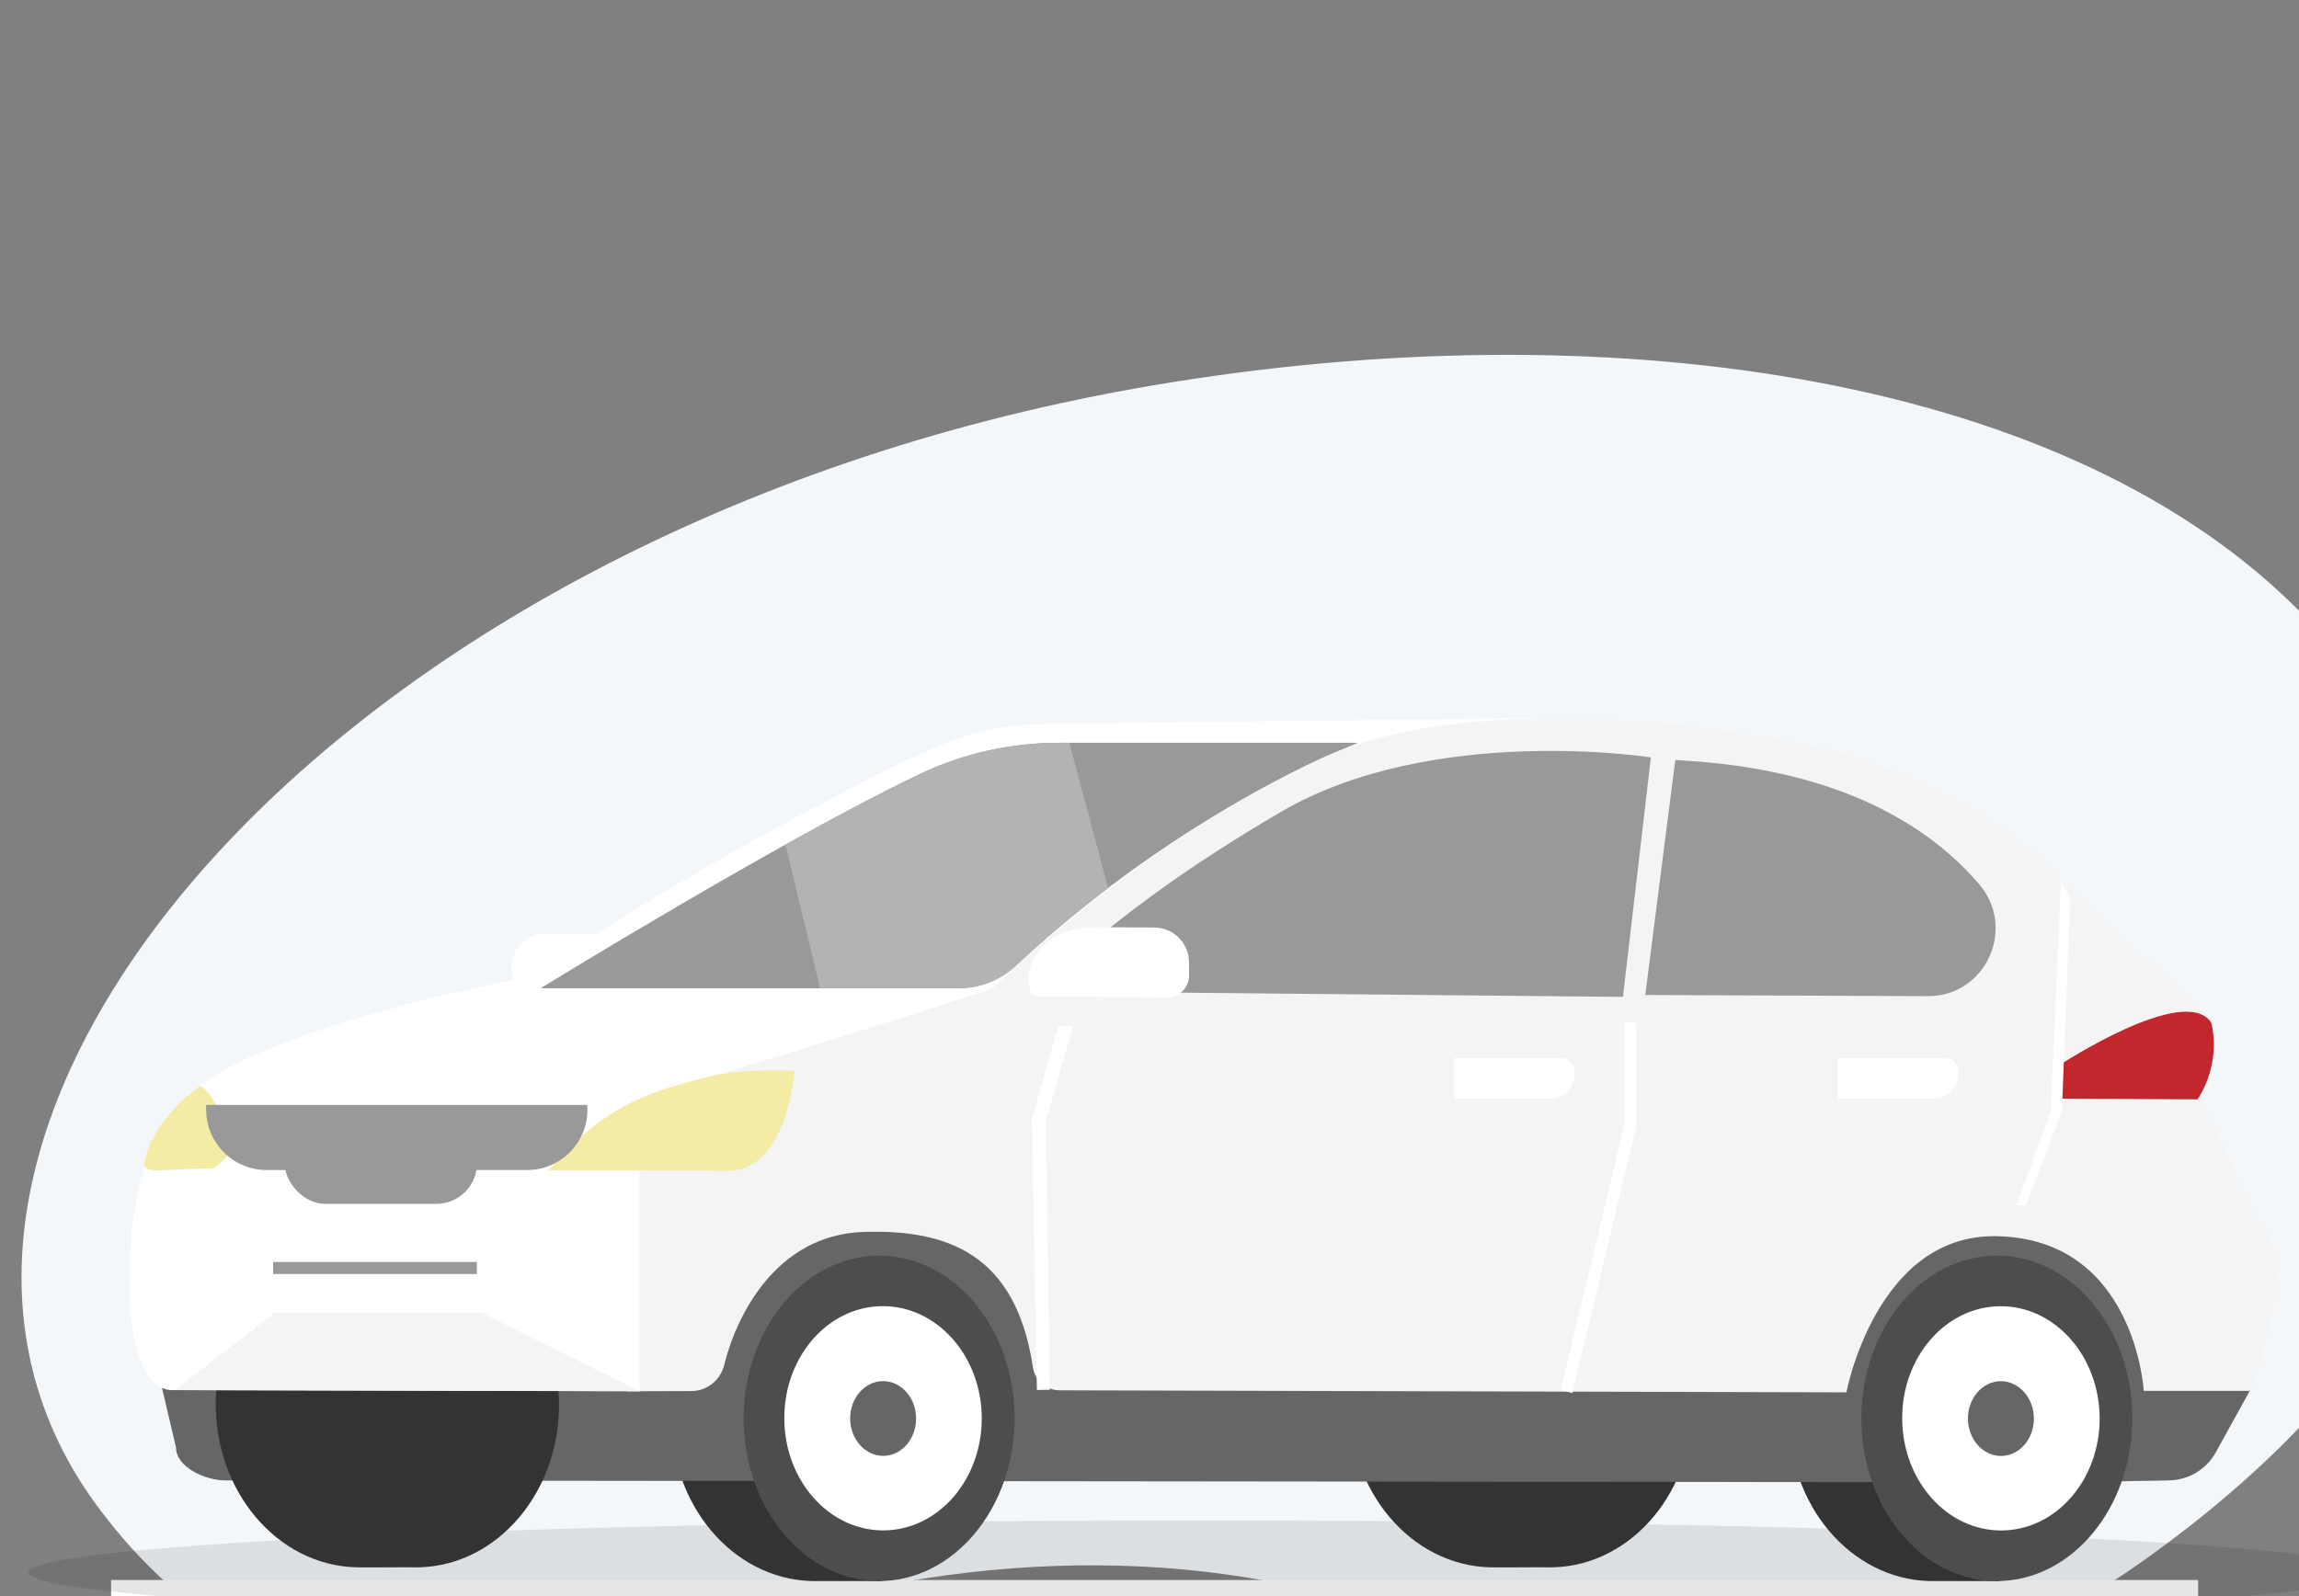 <?xml version="1.0" encoding="UTF-8"?><svg id="Layer_2" xmlns="http://www.w3.org/2000/svg" xmlns:xlink="http://www.w3.org/1999/xlink" viewBox="0 0 214 148.6"><rect x="0" y="0" width="214" height="148.6" fill="#808080" stroke="none"/><defs><style>.cls-1{fill:none;}.cls-2{fill:#f4f4f4;}.cls-3{fill:#4d4d4d;}.cls-4{fill:#fff;}.cls-5{fill:#666;}.cls-6{opacity:.1;}.cls-7{fill:#f4eca4;}.cls-8{fill:#c1272d;}.cls-9{fill:#b3b3b3;}.cls-10{fill:#f4f7fa;}.cls-11{fill:#333;}.cls-12{clip-path:url(#clippath);}.cls-13{fill:#999;}</style><clipPath id="clippath"><rect class="cls-1" width="214" height="148.6"/></clipPath></defs><g id="Layer_1-2"><g class="cls-12"><path class="cls-10" d="M212.33,55.25c21.86,20.3,31.92,57.64-11.99,89.47-28.5,20.66-50.36,11.98-73.25,4.76-18.93-5.97-42.01-4.78-63.55,3.53-14.55,5.61-38.01,9.57-54.52-12.83C-16.55,105.48,30.5,49.52,105.79,36.15c41.12-7.3,83.74-2.07,106.54,19.1Z"/><rect class="cls-4" x="10.34" y="147.11" width="194.27" height="10.84"/><ellipse class="cls-6" cx="111.75" cy="146.4" rx="109.12" ry="4.83"/><path class="cls-11" d="M180.16,116.91c.12,0,.24.01.36.02h6.07v2.05c4.05,2.69,6.73,7.73,6.62,13.43-.11,5.67-2.95,10.54-7.06,13.03v1.77h-6.1c-.15,0-.3,0-.46,0-7.36-.2-13.21-7.13-13.05-15.5.16-8.36,6.26-14.99,13.62-14.79Z"/><rect class="cls-4" x="47.63" y="86.97" width="14.93" height="6.5" rx="3.02" ry="3.02" transform="translate(110.19 180.44) rotate(-180)"/><path class="cls-11" d="M76.12,116.91c.12,0,.24.01.36.02h6.07v2.05c4.05,2.69,6.73,7.73,6.62,13.43-.11,5.67-2.95,10.54-7.06,13.03v1.77h-6.1c-.15,0-.3,0-.46,0-7.36-.2-13.21-7.13-13.05-15.5.16-8.36,6.26-14.99,13.62-14.79Z"/><path class="cls-11" d="M139.25,115.64c.79.02,1.57.12,2.32.3.95-.22,1.94-.32,2.95-.3,7.36.2,13.21,7.13,13.05,15.5-.16,8.36-6.26,14.99-13.62,14.79-.79-.02-4.26.03-5.27,0-7.36-.2-13.21-7.13-13.05-15.5.16-8.36,6.26-14.99,13.62-14.79Z"/><path class="cls-5" d="M14.97,128.76l1.41,6c0,1.85,2.74,3.08,4.59,3.08l170.83.18,10.08-.18c1.83-.03,3.51-1.03,4.38-2.62l3.16-5.73c-4.7-11.22-11.92-17.58-22.94-18.93l-77.51-5.33-50.34,8.17-43.65,15.36Z"/><path class="cls-4" d="M147.77,113.02c15.08-.4,27.08,4.19,27.08,4.19,0,0,.99-11.23-.64-15.31,0,0,1.54-4.33,1.14-6.99l-31.97-28.04-45.89.52c-6.15.13-9.29,1.51-14.8,4.26-20.59,10.25-33.08,19.26-33.08,19.26,0,0-23.17,4.12-31.24,10.36-3.24,3.09-4.94,5.17-6.14,13.32,0,0,120.47-1.18,135.55-1.58Z"/><path class="cls-13" d="M126.44,69.16h-27.88c-4.47,0-8.89.98-12.92,2.9-12.95,6.17-35.32,19.96-35.32,19.96h38.89c2,0,3.93-.77,5.39-2.14,8.49-7.97,19.92-15.83,31.84-20.73Z"/><path class="cls-9" d="M99.53,69.16h-.96c-4.47,0-8.89.98-12.92,2.9-3.66,1.75-8.08,4.1-12.54,6.58l3.23,13.38h12.88c2,0,3.93-.77,5.39-2.14,2.59-2.43,5.46-4.86,8.54-7.19l-3.61-13.53Z"/><path class="cls-2" d="M98.6,129.45l73.27.19s2.77-14.71,13.92-14.54c12.97.2,13.76,14.4,13.76,14.4h9.87s5.03-12.58.59-16.1c0,0-3.54-7.41-5.11-11.49,0,0,1.49-4.33,1.1-6.99l-10.94-8.59c-4.65-6.28-22.82-15.5-30.35-16.74-15.84-2.61-28.76-4.33-44.63,3.64-24.51,12.3-32.48,25.67-32.48,25.67,0,0-9.67-.69-24.92,2.38-3.12,3.09-3.58,6.73-4.3,10.02l.06,18.24,5.9-.02c1.46,0,2.72-1,3.07-2.42,1.11-4.55,4.81-12.15,13.03-12.4,7.84-.23,14.13,2.1,15.71,12.62.18,1.22,1.23,2.12,2.46,2.13Z"/><path class="cls-2" d="M205.4,104.34s-143.66-2.14-142.73-3.06c15.32-4.49,29.73-9.25,29.73-9.25,0,0,13.39-13.47,30.64-21.45,11.92-5.51,32.85-4.06,46.89-.84,9.21,2.11,18.79,8.11,21.93,12.35l14.08,12.88c.39,2.65-1.1,6.99-1.1,6.99.25.64.43,1.46.57,2.38Z"/><path class="cls-13" d="M155.94,70.77l-2.79,21.87,26.29.11c5.41.02,8.3-6.32,4.78-10.43-8.62-10.07-22.61-11.26-28.29-11.55Z"/><path class="cls-13" d="M153.67,70.52s-20.33-3.19-34.48,5.1c-8.16,4.78-15.49,9.89-22.65,16.68l54.53.52,2.6-22.3Z"/><line class="cls-1" x1="149.79" y1="79.71" x2="149.79" y2="79.71"/><path class="cls-11" d="M33.71,115.64c.79.02,1.57.12,2.32.3.95-.22,1.94-.32,2.95-.3,7.36.2,13.21,7.13,13.05,15.5-.16,8.36-6.26,14.99-13.62,14.79-.79-.02-4.26.03-5.27,0-7.36-.2-13.21-7.13-13.05-15.5.16-8.36,6.26-14.99,13.62-14.79Z"/><ellipse class="cls-3" cx="81.83" cy="132.07" rx="15.15" ry="12.61" transform="translate(-50.38 213.66) rotate(-89.9)"/><ellipse class="cls-4" cx="82.21" cy="132.05" rx="9.19" ry="10.44" transform="translate(-.98 .61) rotate(-.42)"/><ellipse class="cls-5" cx="82.21" cy="132.07" rx="3.07" ry="3.48" transform="translate(-.97 .61) rotate(-.42)"/><ellipse class="cls-3" cx="185.87" cy="132.07" rx="15.15" ry="12.61" transform="translate(53.48 317.7) rotate(-89.9)"/><path class="cls-8" d="M191.64,99.21s11.69-7.7,14.18-4.01c0,0,1.08,3.52-1.26,7.16l-13.28-.07.37-3.08Z"/><polygon class="cls-4" points="99.9 95.49 97.37 104.34 97.72 129.4 96.52 129.42 96.04 104.22 98.5 95.56 99.9 95.49"/><path class="cls-4" d="M16.08,129.43l43.45.1v-20.52s-47.3,5.59-47.3,5.59l-.19,5.63c0,2.7.69,9.21,4.04,9.21Z"/><path class="cls-7" d="M52.62,107.28c2.59-2.81,5.89-4.88,9.55-5.98,1.43-.43,2.85-.83,3.92-1.09,3.18-.76,7.87-.51,7.87-.51,0,0-.62,9.39-6.3,9.31-5.68-.08-16.62-.02-16.62-.02l1.58-1.72Z"/><path class="cls-7" d="M22.64,106.42c-3.21-3.89-2.43-4.18-4-5.34,0,0-4.63,3.25-5.2,7.28-.08.57.77.65,1.63.6,3.86-.2,4.83-.17,4.83-.17l2.75-2.38Z"/><path class="cls-13" d="M19.2,102.88h35.48v.44c0,3.1-2.52,5.62-5.62,5.62h-24.25c-3.1,0-5.62-2.52-5.62-5.62v-.44h0Z"/><rect class="cls-13" x="26.48" y="103.94" width="17.91" height="8.15" rx="3.78" ry="3.78" transform="translate(70.88 216.03) rotate(180)"/><ellipse class="cls-4" cx="186.26" cy="132.05" rx="9.19" ry="10.44" transform="translate(-.97 1.38) rotate(-.42)"/><ellipse class="cls-5" cx="186.26" cy="132.07" rx="3.07" ry="3.48" transform="translate(-.97 1.38) rotate(-.42)"/><polygon class="cls-4" points="146.37 129.7 152.31 104.9 152.31 95.2 151.19 95.2 151.19 104.76 145.28 129.44 146.37 129.7"/><polygon class="cls-2" points="16.26 129.43 25.55 122.25 44.87 122.25 59.53 129.54 16.26 129.43"/><rect class="cls-13" x="25.42" y="117.5" width="18.97" height="1.12"/><path class="cls-4" d="M135.34,98.52h9.99c.68,0,1.23.55,1.23,1.23v.27c0,1.25-1.02,2.27-2.27,2.27h-8.94v-3.77h0Z"/><path class="cls-4" d="M171.07,98.52h9.99c.68,0,1.23.55,1.23,1.23v.27c0,1.25-1.02,2.27-2.27,2.27h-8.94v-3.77h0Z"/><path class="cls-4" d="M108.65,92.87l-12-.07c-1.79,0-1.49-6.51,5.27-6.47l5.53.03c1.79,0,3.24,1.48,3.23,3.27v1.23c-.01,1.11-.92,2.01-2.03,2.01Z"/><polygon class="cls-4" points="192.71 83.58 191.93 103.5 188.57 112.22 187.69 112.22 190.88 103.52 191.85 82.09 192.71 83.58"/></g></g></svg>